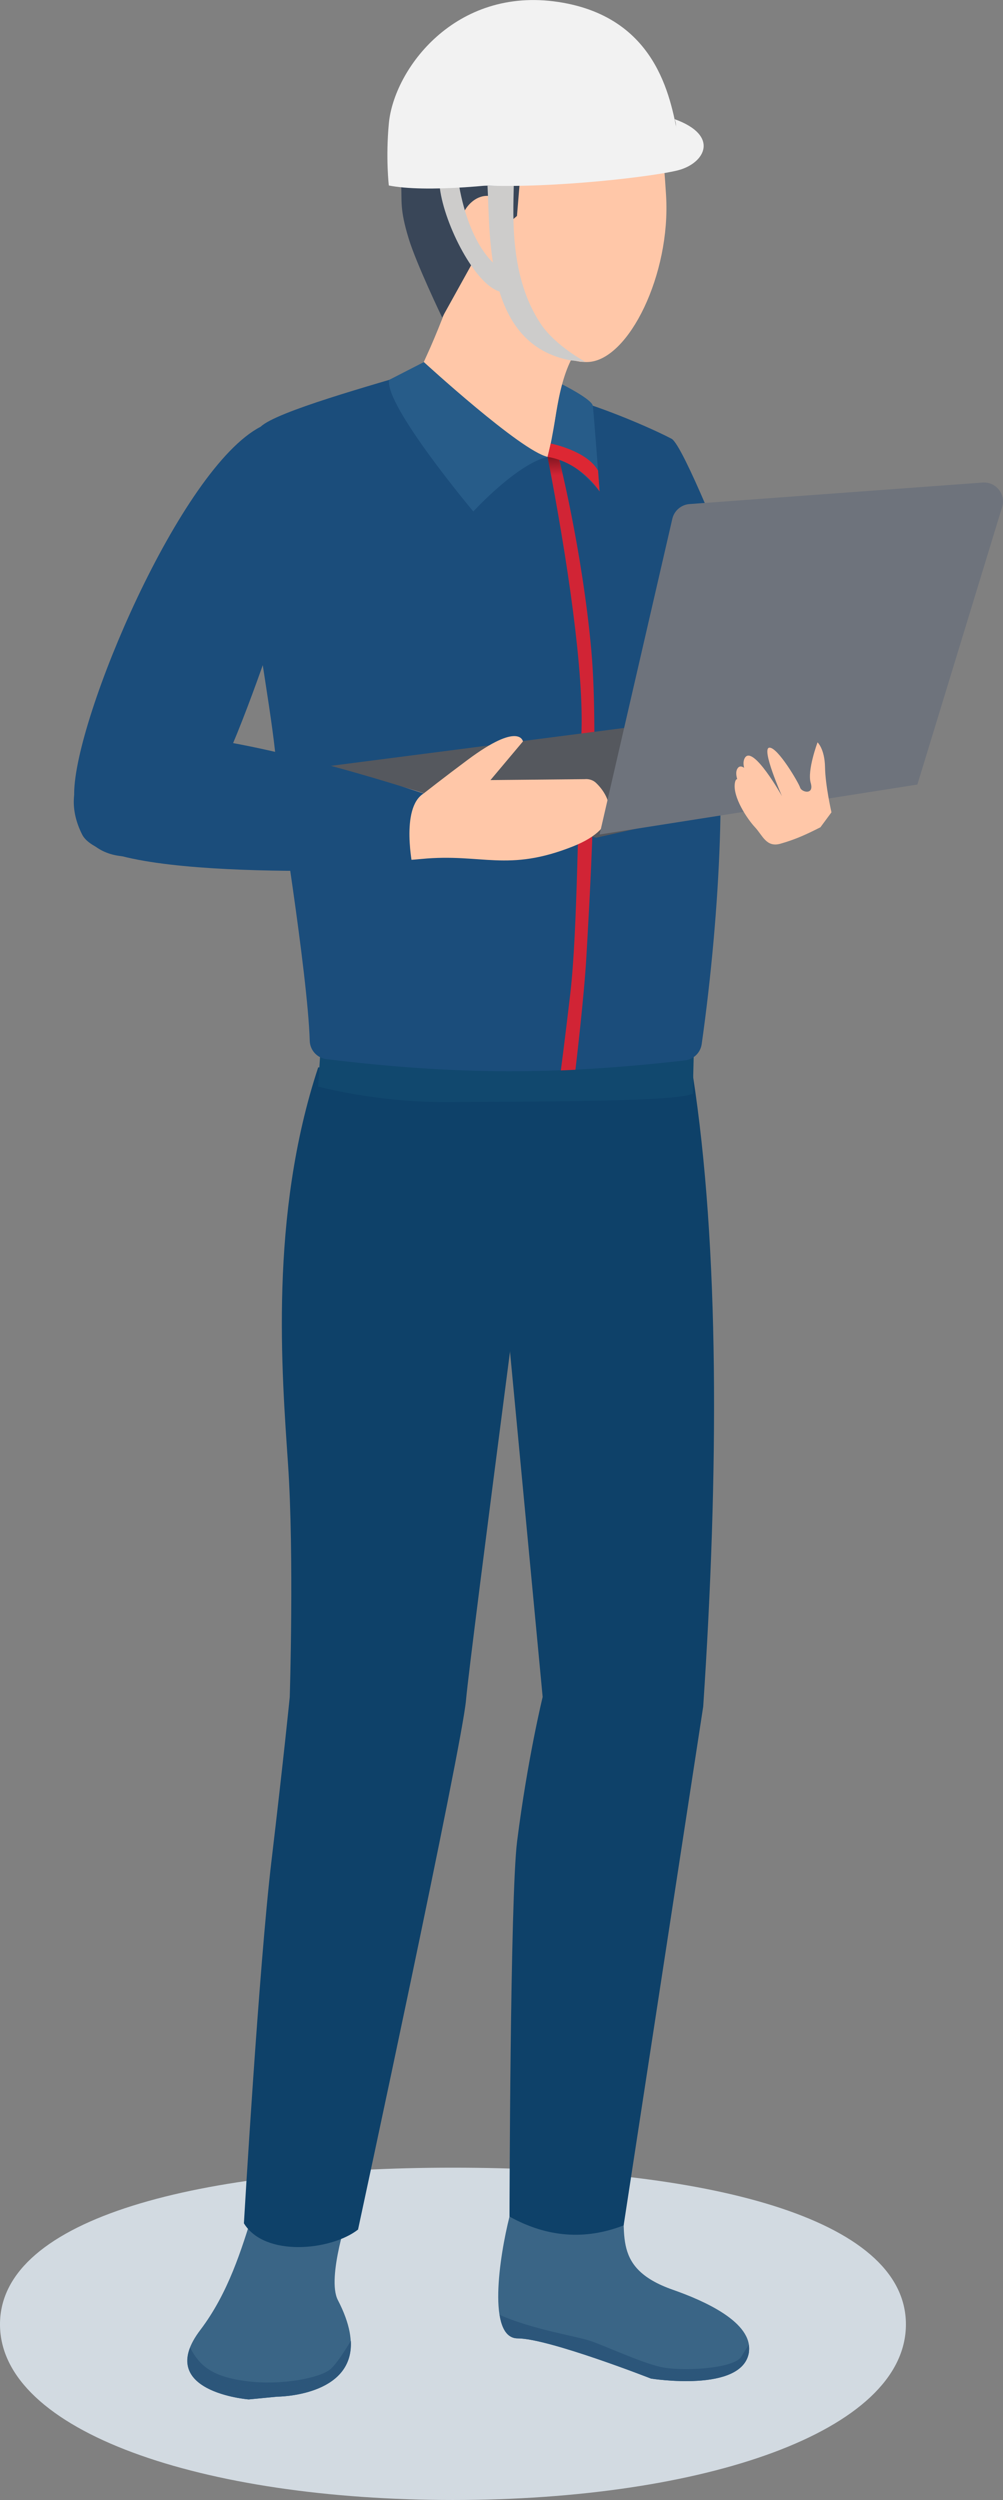 <svg id="_レイヤー_1" xmlns="http://www.w3.org/2000/svg" viewBox="0 0 105.89 263.75"><rect x="0" y="0" width="105.89" height="263.75" fill="#808080" stroke="none"/><defs><linearGradient id="_名称未設定グラデーション_11" x1="58.65" y1="50.13" x2="58.56" y2="47.58" gradientUnits="userSpaceOnUse"><stop offset="0" stop-opacity="0"/><stop offset="1"/></linearGradient><style>.cls-2{fill:#f2f2f2}.cls-3{fill:#ffc7a8}.cls-5{fill:#cdcccb}.cls-9{fill:#0e4169}.cls-10{fill:#1b4d7b}.cls-13{fill:#275c89}.cls-15{fill:#3a6586}</style></defs><path d="M95.64 245.22c0 11.34-21.41 18.53-47.82 18.53S0 256.56 0 245.22s21.41-16.53 47.82-16.53 47.82 5.19 47.82 16.53z" fill="#d2dae1"/><path class="cls-15" d="M65.47 230.84c1.09 4.23-1.41 8.3 5.59 10.74 3.22 1.13 8.49 3.42 8 6.59-.68 4.32-10.34 2.77-10.34 2.77s-10.83-4.24-14.07-4.24-1.93-8.62-.86-12.85c1.09-4.23 11.68-3.01 11.68-3.01z"/><path class="cls-9" d="M51.14 114.02l6.15 65.01s-1.6 6.53-2.7 15.25c-.74 5.93-.8 39.57-.8 39.57 4 2.22 8.02 2.49 12.05.93l8.4-54.74c1.64-24.65 1.72-48.49-1.1-66.66l-22 .64z"/><path class="cls-15" d="M29.25 252.85l-3 .29s-10.08-.79-5.1-7.33c2.97-3.92 4.34-8.47 5.59-12.47.79-2.53 10.15-.17 10.15-.17s-2.45 7.12-1.22 9.49c5.28 10.19-6.43 10.19-6.43 10.19z"/><path class="cls-9" d="M33.59 112.62c-5.18 15.65-3.83 32.25-3.18 41.87s.18 24.55.18 24.55-.65 6.52-1.92 17.2c-1.34 11.22-2.92 38.32-2.92 38.32 2.2 3.59 9.2 2.88 12.05.66 0 0 10.97-50.89 11.4-55.87s8.54-66.51 8.54-66.51l-24.16-.23z"/><path d="M33.82 110.98l-.23 3.65s6.09 1.67 13.5 1.64c16.21-.06 24.58-.2 26.05-.89l.1-4.1-39.43-.3z" fill="#11486e"/><path class="cls-3" d="M50.19 21.06c.3 2.86-3.26 12.37-5.1 16.36-1.83 3.99-1.58 4.45-1.58 4.45l14.6 13.17s-.69-17.16 4.25-19.33c3.07-1.34-12.17-14.65-12.17-14.65z"/><path class="cls-3" d="M70.32 20.64c.5 8.27-3.92 17.3-8.19 17.55-4.28.25-14.03-6.48-14.53-14.74-.51-8.26 4.75-15.84 12.84-15.11 8.83.81 9.37 4.04 9.88 12.3z"/><path class="cls-3" d="M47.22 24.92c.46 7.53 9.79 12.25 14.15 13.27-5.43-3.27-7.6-18.39-4.57-27.75 0 0-1.75.17-4.85.86-1.87 2.35-4.99 9.33-4.73 13.61z"/><path d="M68.86 7.11c2.02 3.55 1.74 6.02-.22 6.41-1.96.39-3.94.34-5.2 1.58-1.18 1.17-3.33 1.61-4.23 2.4-.89.79.46-3.33.46-3.33l-1.32 3.22-.04-3.01-.47 1.58-2.91 2.55-.35 4.27-1.99 1.72-.93-3.06-1.2 5.25-3.78 6.81s-2.74-5.7-3.54-8.35c-.96-3.15-.69-3.89-.79-5.72-.13-2.3-.14-2.84-.1-5 .05-2.36 1.8-5.92 3.32-6.55 1.52-.62 2.42-1.06 3.26-.76.85.29.7-1.47 2.91-2.28 2.2-.83 2.11-1.15 5.39-1.56 3.28-.41 5.59.36 8.34 1.37 1.82.66 3.39 2.44 3.39 2.44z" fill="#394658"/><path class="cls-10" d="M75.18 73.23l1.95-13.55s-5.01-12.75-6.23-13.39c-3.15-1.64-9.52-4.16-11.82-4.44-.75 3.44-.36 4.92-1.27 6.35-4.31 1.12-13.28-9.14-13.28-9.14-5.21 1.56-15.36 4.36-17.01 5.96-4.76 4.63 1.93 30.45 1.73 37.77 0 0 3.25 19.97 3.45 27.02.03.99.78 1.81 1.76 1.93 13.63 1.66 24.25 1.7 37.86.13.9-.1 1.63-.81 1.76-1.71 2.02-14.26 2.72-30.62 1.09-36.94z"/><path class="cls-3" d="M52.49 24.37c-.3 1.93-.33 3.52-1.82 3.29s-2.45-1.98-2.15-3.91 1.76-3.3 3.24-3.06 1.03 1.76.72 3.69z"/><path class="cls-13" d="M57.81 48.2c-3.26.76-7.84 5.76-7.84 5.76s-9.38-11.17-8.89-13.88l3.67-1.88s10.25 9.4 13.07 10z"/><path d="M57.81 48.2c2.07 10.7 3.89 22.81 3.56 29.46-.38 7.74-.39 20.52-1.16 27.15-.63 5.36-1 8.12-1 8.12l1.54-.07s.92-7.67 1.16-11.99 1.39-22.54.52-32.23c-.97-10.72-3.46-20.44-3.46-20.44h-1.16z" fill="#d12435"/><path fill="#55585e" d="M31.58 81.23l36.94-4.77 24.75 5.1-30.33 6.82-31.36-7.15z"/><path class="cls-3" d="M23.1 79.71c15.11 1.57 21.64 3.99 21.64 3.99s2.19-1.72 4.61-3.52c5.51-4.11 5.86-1.96 5.86-1.96l-3.43 4.08 9.96-.1s.67-.1 1.2.41c1.61 1.55 2.82 4.58-2.41 6.67-6.96 2.78-9.64.72-16.03 1.34-7.38.7-15.54.15-19.09.14-3.55-.01-2.32-11.04-2.32-11.04z"/><path d="M63.3 88.04l7.68-33.31c.2-.85.93-1.48 1.8-1.55l30.96-2.27c1.4-.1 2.47 1.23 2.06 2.58l-8.95 29.28-33.55 5.27z" fill="#6e737c"/><path class="cls-3" d="M86.61 87.28c-1.57.8-2.7 1.3-4.21 1.73-1.5.43-1.89-.88-2.69-1.73-.79-.84-2.4-3.21-2.12-4.71.28-1.5 1.85 1.96 1.99 2.45.15.48-2.48-2.85-1.71-3.96.76-1.1 2.65 2.8 2.96 3.25.32.44-3.04-2.87-2.2-4.34.84-1.48 3.93 4.03 3.93 4.03s-2.23-5.04-1.34-5.12c.88-.08 3.11 3.73 3.25 4.21.15.5 1.51.82 1.12-.49-.39-1.31.72-4.28.72-4.28s.75.67.79 2.61c.03 1.94.68 4.77.68 4.77l-1.16 1.57z"/><path fill="url(#_名称未設定グラデーション_11)" opacity=".5" d="M57.81 48.2h1.15l.46 1.92-1.22.16-.39-2.08z"/><path class="cls-13" d="M57.81 48.2c2.44-.21 5.49 3.65 5.49 3.65s-.61-8.36-.72-9.05-3.23-2.25-3.23-2.25c-.63 2.35-.88 5.2-1.54 7.65z"/><path d="M57.81 48.2l.33-1.41s3.82.75 5 2.86l.16 2.2s-1.93-3.07-5.49-3.65z" fill="#dd2733"/><path class="cls-10" d="M27.52 45.02C19.05 49.37 7.86 75.8 7.83 83.71s7.2 7.52 10.45 5.17c6.11-4.4 12.44-29.61 15.1-33.84s.57-13.32-5.85-10.02z"/><path class="cls-10" d="M8.67 88.04c2.66 5.28 34.93 3.58 34.93 3.58s-1.37-6.39 1.13-7.91c0 0-21.84-7.25-29.94-6.05-5.1.76-8.76 5.14-6.12 10.38z"/><path d="M37.03 246.97c-.61 1.02-1.51 2.44-2.16 2.99-1.08.91-5.14 1.74-8.88 1.25-3.41-.45-4.87-1.48-5.92-3.54-1.89 4.83 6.19 5.47 6.19 5.47l3-.29s8.1 0 7.78-5.88zm42.03 1.2c.04-.28.03-.55-.01-.81-.22.35-.49.79-.79 1.27-.8 1.3-6.39 1.58-8.54 1.08s-5.89-2.24-7.38-2.74c-1.47-.5-6.17-1.22-9.59-2.75.24 1.48.81 2.48 1.91 2.48 3.24 0 14.07 4.24 14.07 4.24s9.66 1.55 10.34-2.77z" fill="#2c567a"/><path class="cls-5" d="M51.47 19.62c.29 5.76-.17 16.74 8.77 18.4l1.57.16s-3.16-1.69-4.7-3.98c-3.31-4.93-2.93-11.34-2.87-14.6h-2.77z"/><path class="cls-5" d="M46.44 19.87c.5 3.89 3.76 10.24 6.36 10.9l-.51-2.86s-2.67-1.91-3.82-8.29l-2.02.25z"/><path class="cls-2" d="M41.05 13.04C41.58 7.3 48.07-1.45 58.96.21s11.91 10.95 12.68 14.38c0 2.38-22.95 6.48-30.59 4.98 0 0-.34-2.88 0-6.53z"/><path class="cls-2" d="M50.63 19.56c7.98.35 18.72-.99 21.01-1.61 2.79-.75 4.37-3.65-.42-5.38 0 0 .7 1.48-.86 2.43-2.39 1.46-19.73 4.56-19.73 4.56z"/></svg>